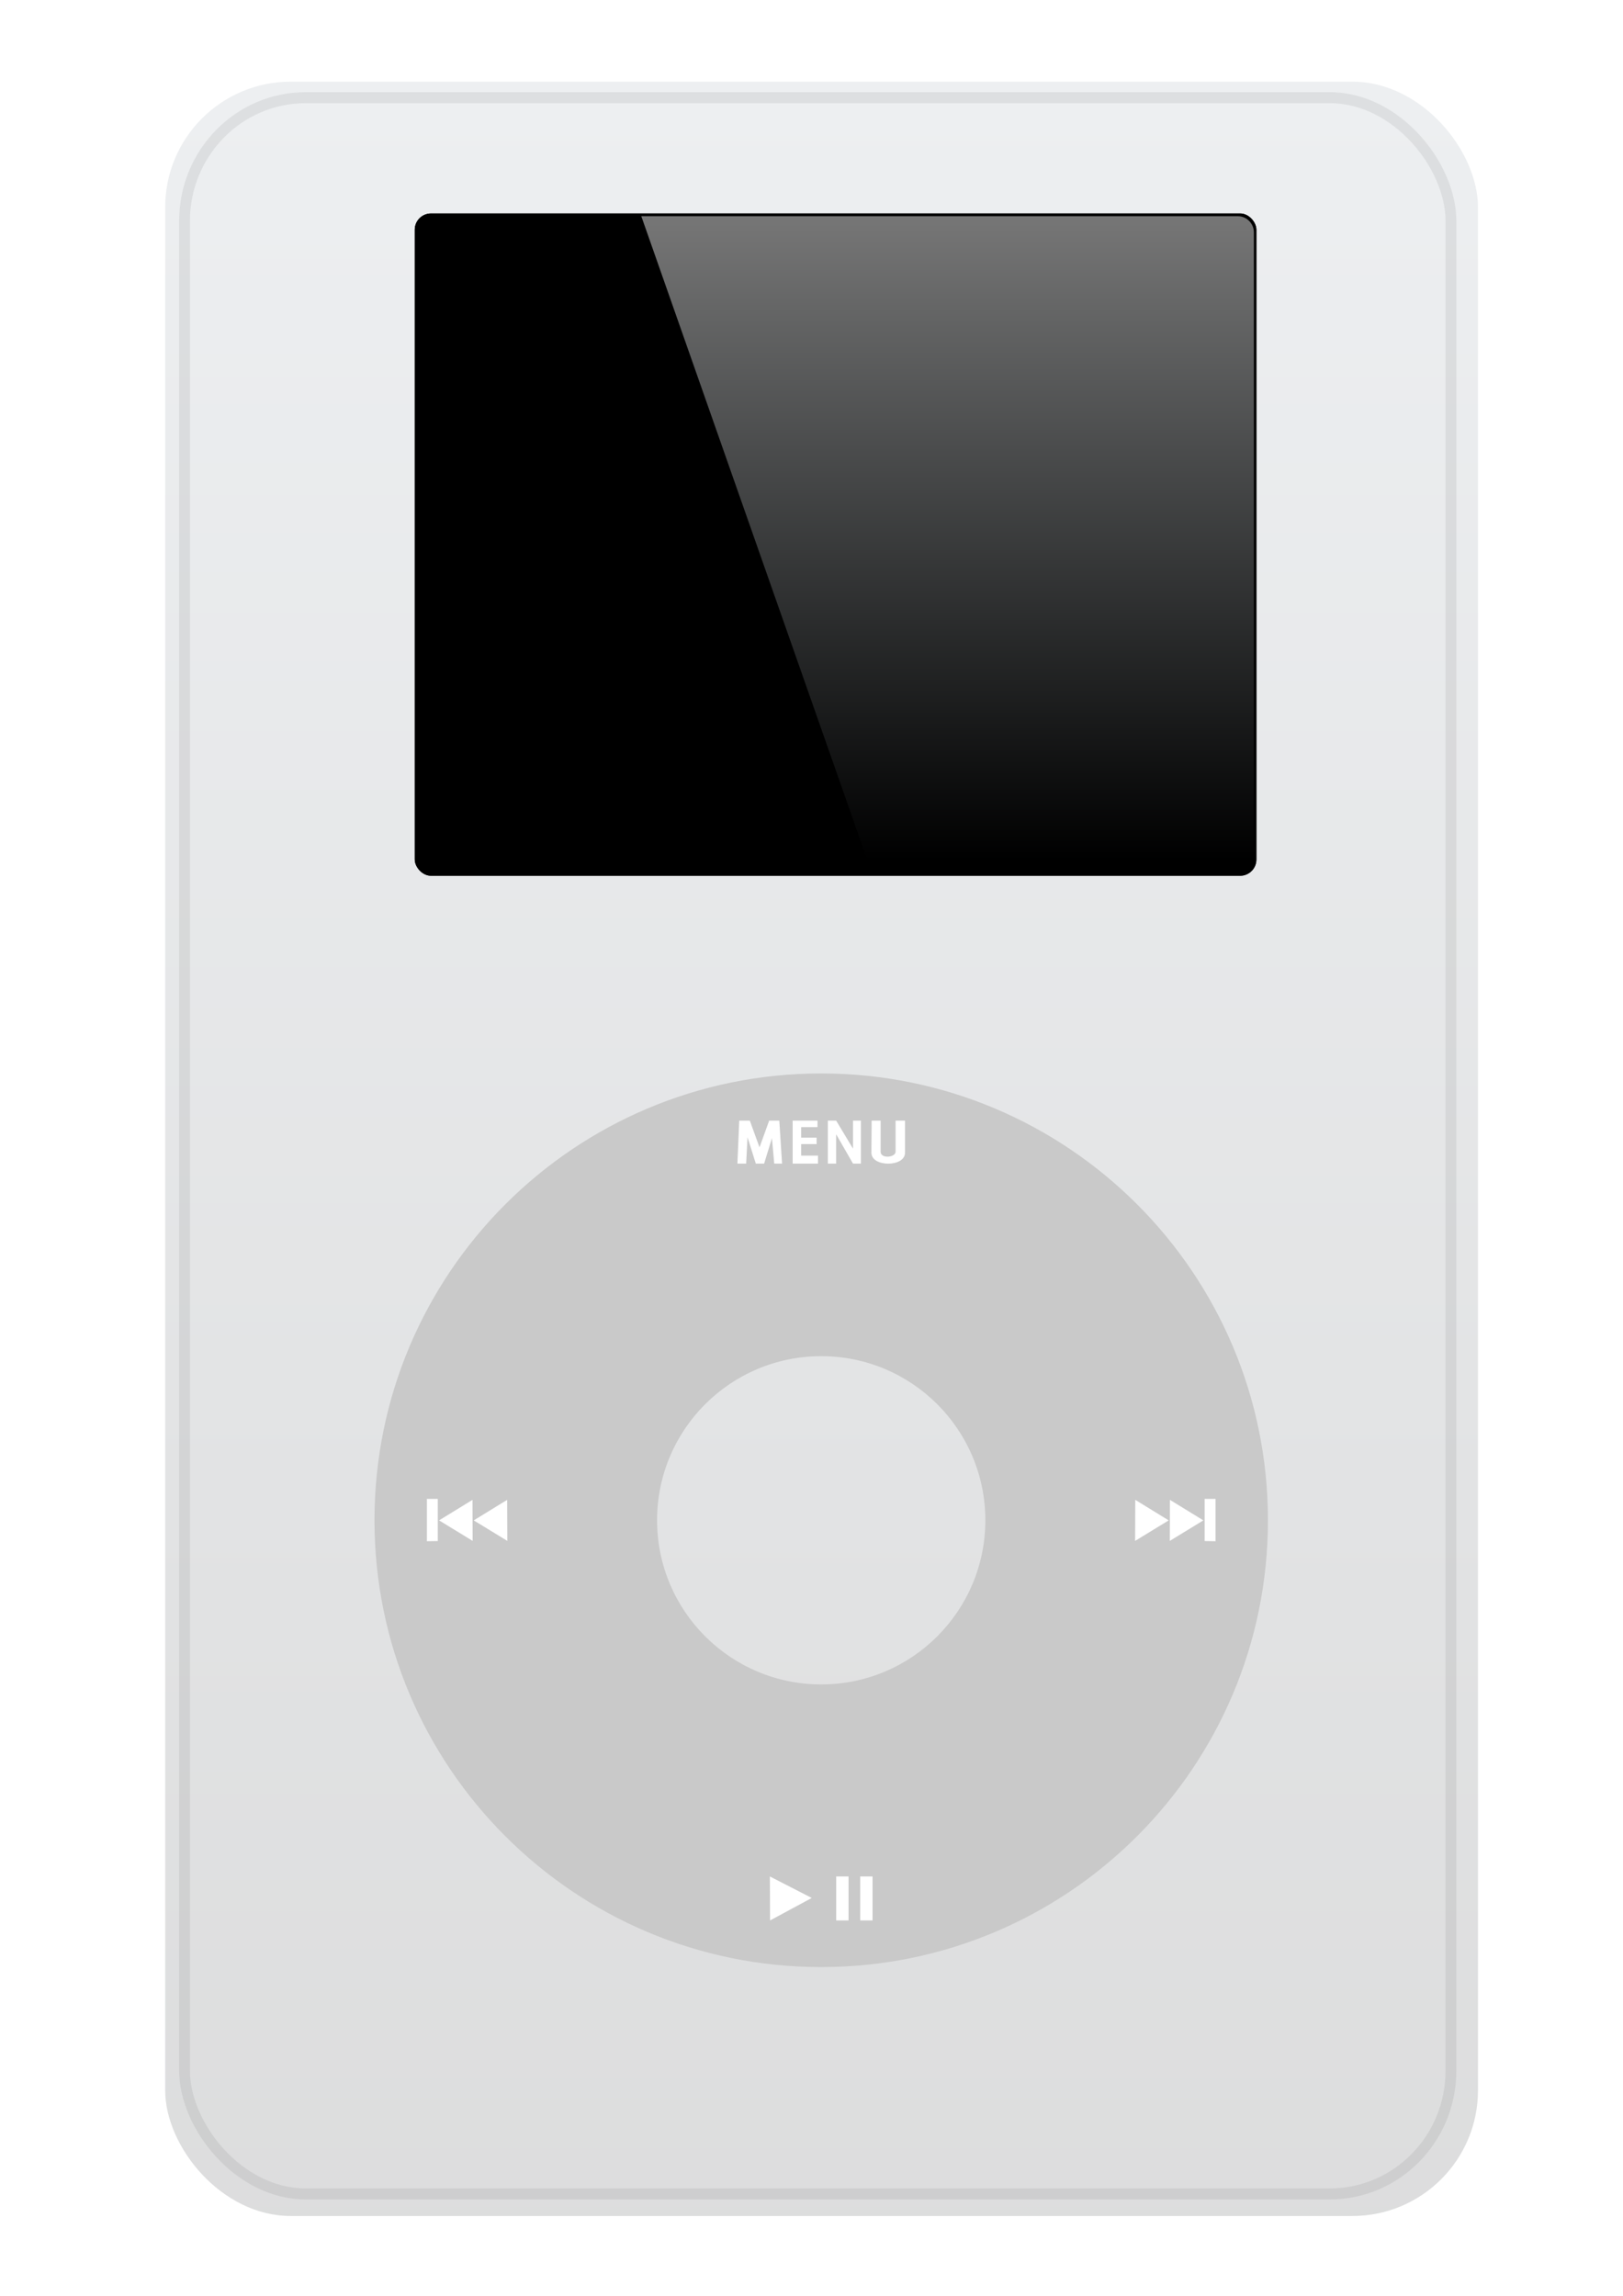 <?xml version="1.0" encoding="UTF-8" standalone="no"?>
<!-- Created with Inkscape (http://www.inkscape.org/) -->

<svg
   xmlns:dc="http://purl.org/dc/elements/1.1/"
   xmlns:cc="http://creativecommons.org/ns#"
   xmlns:rdf="http://www.w3.org/1999/02/22-rdf-syntax-ns#"
   xmlns:svg="http://www.w3.org/2000/svg"
   xmlns="http://www.w3.org/2000/svg"
   xmlns:xlink="http://www.w3.org/1999/xlink"
   xmlns:sodipodi="http://sodipodi.sourceforge.net/DTD/sodipodi-0.dtd"
   xmlns:inkscape="http://www.inkscape.org/namespaces/inkscape"
   width="744.094"
   height="1052.362"
   id="svg2"
   sodipodi:version="0.32"
   inkscape:version="0.48.2 r9819"
   sodipodi:docname="4G_iPod.svg"
   inkscape:output_extension="org.inkscape.output.svg.inkscape"
   version="1.1">
  <defs
     id="defs4">
    <linearGradient
       id="linearGradient3845">
      <stop
         style="stop-color:#b7b7b7;stop-opacity:1;"
         offset="0"
         id="stop3847" />
      <stop
         style="stop-color:#b1babe;stop-opacity:0;"
         offset="1"
         id="stop3849" />
    </linearGradient>
    <linearGradient
       inkscape:collect="always"
       id="linearGradient3167">
      <stop
         style="stop-color: rgb(168, 168, 168); stop-opacity: 1;"
         offset="0"
         id="stop3169" />
      <stop
         style="stop-color: rgb(168, 168, 168); stop-opacity: 0;"
         offset="1"
         id="stop3171" />
    </linearGradient>
    <inkscape:perspective
       sodipodi:type="inkscape:persp3d"
       inkscape:vp_x="0 : 526.18109 : 1"
       inkscape:vp_y="0 : 1000 : 0"
       inkscape:vp_z="744.09448 : 526.18109 : 1"
       inkscape:persp3d-origin="372.04724 : 350.78739 : 1"
       id="perspective10" />
    <linearGradient
       inkscape:collect="always"
       xlink:href="#linearGradient3167"
       id="linearGradient3173"
       x1="205.714"
       y1="293.705"
       x2="625.714"
       y2="293.705"
       gradientUnits="userSpaceOnUse"
       gradientTransform="matrix(-0.229, 0.854, -0.854, -0.229, 750.744, -21.314)" />
    <inkscape:perspective
       id="perspective3260"
       inkscape:persp3d-origin="256 : 170.66667 : 1"
       inkscape:vp_z="512 : 256 : 1"
       inkscape:vp_y="0 : 1000 : 0"
       inkscape:vp_x="0 : 256 : 1"
       sodipodi:type="inkscape:persp3d" />
    <radialGradient
       gradientUnits="userSpaceOnUse"
       gradientTransform="matrix(-2.256,9.2780511e-8,-1.025692e-7,-2.494,1654.58,669.637)"
       r="153.219"
       fy="237.166"
       fx="496.553"
       cy="237.166"
       cx="496.553"
       id="radialGradient3666"
       xlink:href="#linearGradient3658"
       inkscape:collect="always" />
    <linearGradient
       gradientTransform="matrix(0.954,0,0,0.954,21.338,28.258)"
       gradientUnits="userSpaceOnUse"
       y2="1035.243"
       x2="355.807"
       y1="9.479"
       x1="355.807"
       id="linearGradient3611"
       xlink:href="#linearGradient3605"
       inkscape:collect="always" />
    <inkscape:perspective
       sodipodi:type="inkscape:persp3d"
       inkscape:vp_x="0 : 256 : 1"
       inkscape:vp_y="0 : 1000 : 0"
       inkscape:vp_z="512 : 256 : 1"
       inkscape:persp3d-origin="256 : 170.66667 : 1"
       id="perspective3260-0" />
    <inkscape:perspective
       id="perspective10-4"
       inkscape:persp3d-origin="372.04724 : 350.78739 : 1"
       inkscape:vp_z="744.09448 : 526.18109 : 1"
       inkscape:vp_y="0 : 1000 : 0"
       inkscape:vp_x="0 : 526.18109 : 1"
       sodipodi:type="inkscape:persp3d" />
    <linearGradient
       id="linearGradient3605">
      <stop
         id="stop3607"
         offset="0"
         style="stop-color:#edeff1;stop-opacity:1;" />
      <stop
         id="stop3609"
         offset="1"
         style="stop-color:#d7d7d7;stop-opacity:1;" />
    </linearGradient>
    <linearGradient
       id="linearGradient3658"
       inkscape:collect="always">
      <stop
         id="stop3660"
         offset="0"
         style="stop-color:#ffffff;stop-opacity:1;" />
      <stop
         id="stop3662"
         offset="1"
         style="stop-color:#ffffff;stop-opacity:0;" />
    </linearGradient>
    <linearGradient
       inkscape:collect="always"
       xlink:href="#linearGradient3605"
       id="linearGradient2964"
       gradientUnits="userSpaceOnUse"
       gradientTransform="matrix(0.954,0,0,0.954,21.213,28.392)"
       x1="355.807"
       y1="9.479"
       x2="355.807"
       y2="1371.105" />
    <filter
       inkscape:collect="always"
       id="filter3822">
      <feGaussianBlur
         inkscape:collect="always"
         stdDeviation="9.255"
         id="feGaussianBlur3824" />
    </filter>
    <linearGradient
       inkscape:collect="always"
       xlink:href="#linearGradient3845"
       id="linearGradient3851"
       x1="458.485"
       y1="96.548"
       x2="458.485"
       y2="395.387"
       gradientUnits="userSpaceOnUse"
       gradientTransform="matrix(0.992,0,0,0.992,3.591,2.064)" />
  </defs>
  <sodipodi:namedview
     id="base"
     pagecolor="#ffffff"
     bordercolor="#666666"
     borderopacity="1.0"
     gridtolerance="10000"
     guidetolerance="10"
     objecttolerance="10"
     inkscape:pageopacity="0.0"
     inkscape:pageshadow="2"
     inkscape:zoom="0.39845058"
     inkscape:cx="452.19428"
     inkscape:cy="604.26272"
     inkscape:document-units="px"
     inkscape:current-layer="layer1"
     showgrid="false"
     inkscape:window-width="1152"
     inkscape:window-height="812"
     inkscape:window-x="-8"
     inkscape:window-y="-8"
     inkscape:window-maximized="1" />
  <g
     inkscape:label="Layer 1"
     inkscape:groupmode="layer"
     id="layer1">
    <rect
       style="fill:url(#linearGradient2964);fill-opacity:1;fill-rule:nonzero;stroke:none"
       id="rect2383-8"
       width="601.865"
       height="978.333"
       x="75.736"
       y="37.436"
       ry="57.553" />
    <rect
       style="opacity:1;fill:#000000;fill-opacity:1;fill-rule:nonzero;stroke:none"
       id="rect3155-2"
       width="385.864"
       height="303.576"
       x="190.153"
       y="97.854"
       ry="7.451" />
    <g
       id="g2980"
       transform="translate(-1.0021567e-8,-32.355)">
      <path
         id="path2240"
         d="m 376.5,524.406 c -113.117,0 -204.812,91.696 -204.812,204.812 0,113.117 91.696,204.812 204.812,204.812 113.117,0 204.812,-91.696 204.812,-204.812 0,-113.117 -91.696,-204.812 -204.812,-204.812 z M 376.5,654 c 41.553,0 75.25,33.666 75.25,75.219 0,41.553 -33.697,75.25 -75.25,75.25 -41.553,0 -75.25,-33.697 -75.25,-75.25 C 301.25,687.666 334.947,654 376.5,654 z"
         style="fill:#c9c9c9;fill-opacity:1"
         inkscape:connector-curvature="0" />
      <g
         transform="matrix(0.836,0,0,0.836,162.485,515.217)"
         id="g3377">
        <path
           id="path6054"
           style="fill:#ffffff;fill-opacity:1"
           d="m 210.038,60.444 1.01,-23.584 5.808,0 5.303,14.647 5.303,-14.647 5.556,0 1.515,23.584 -4.293,0 -1.263,-13.987 -4.293,13.987 -4.546,0 -4.546,-14.492 -0.758,14.492 -4.798,0 z m 30.305,0 0,-23.584 13.637,0 0,3.536 -8.965,0 0,5.808 8.46,0 0,3.536 -8.46,0 0,6.313 9.218,0 0,4.391 -13.89,0 z m 19.303,0 0,-23.584 4.547,0 9.237,15.359 0,-15.359 4.35,0 0,23.584 -4.35,0 -9.237,-16.099 0,16.099 -4.547,0 z m 24.007,-23.584 4.924,0 0,17.046 c 0,4.043 8.207,3.167 8.207,0 l 0,-17.046 5.177,0 0,17.551 c 0,4.104 -4.609,6.031 -9.218,6.032 -4.609,0.001 -9.218,-1.925 -9.218,-6.032 l 0.126,-17.551 z"
           inkscape:connector-curvature="0" />
        <path
           id="path13828"
           style="fill:#ffffff;fill-opacity:1"
           d="m 227.842,451.289 22.962,11.784 -22.856,12.333 -0.106,-24.117 z m 36.365,24.117 0,-24.117 6.776,0 0,24.117 -6.776,0 z m 13.174,0 0,-24.117 6.776,0 0,24.117 -6.776,0 z"
           inkscape:connector-curvature="0" />
        <path
           id="path3222"
           style="fill:#ffffff;fill-opacity:1"
           d="m 65.443,256.045 18.409,11.25 -0.087,-22.5 -18.322,11.25 z m -19.716,11.339 0,-23.125 -5.982,0 0,23.214 5.982,-0.089 z m 0.707,-11.339 18.409,11.25 -0.087,-22.5 -18.322,11.25 z"
           inkscape:connector-curvature="0" />
        <use
           xlink:href="#path3222"
           height="520"
           width="512"
           y="0"
           x="0"
           id="use3237"
           transform="matrix(-1,0,0,1,512,0)"
           style="fill:#ffffff;fill-opacity:1" />
      </g>
    </g>
    <rect
       ry="55.856"
       y="51.859"
       x="84.609"
       height="949.486"
       width="584.119"
       id="rect3790"
       style="opacity:0.261;fill:none;stroke:#000000;stroke-width:4.986;stroke-miterlimit:4;stroke-opacity:1;stroke-dasharray:none;filter:url(#filter3822)"
       transform="matrix(0.994,0,0,1.012,0.504,-7.703)" />
    <rect
       ry="7.451"
       y="97.854"
       x="190.153"
       height="303.576"
       width="385.864"
       id="rect3837"
       style="opacity:1;fill:#000000;fill-opacity:1;fill-rule:nonzero;stroke:none" />
    <path
       style="opacity:0.649;fill:url(#linearGradient3851);fill-opacity:1;stroke:none"
       d="m 294.014,99.099 105.713,301.084 167.727,0 c 4.094,0 7.407,-3.313 7.407,-7.407 l 0,-286.27 c 0,-4.094 -3.313,-7.407 -7.407,-7.407 l -273.439,0 z"
       id="path3839"
       inkscape:connector-curvature="0" />
  </g>
</svg>
